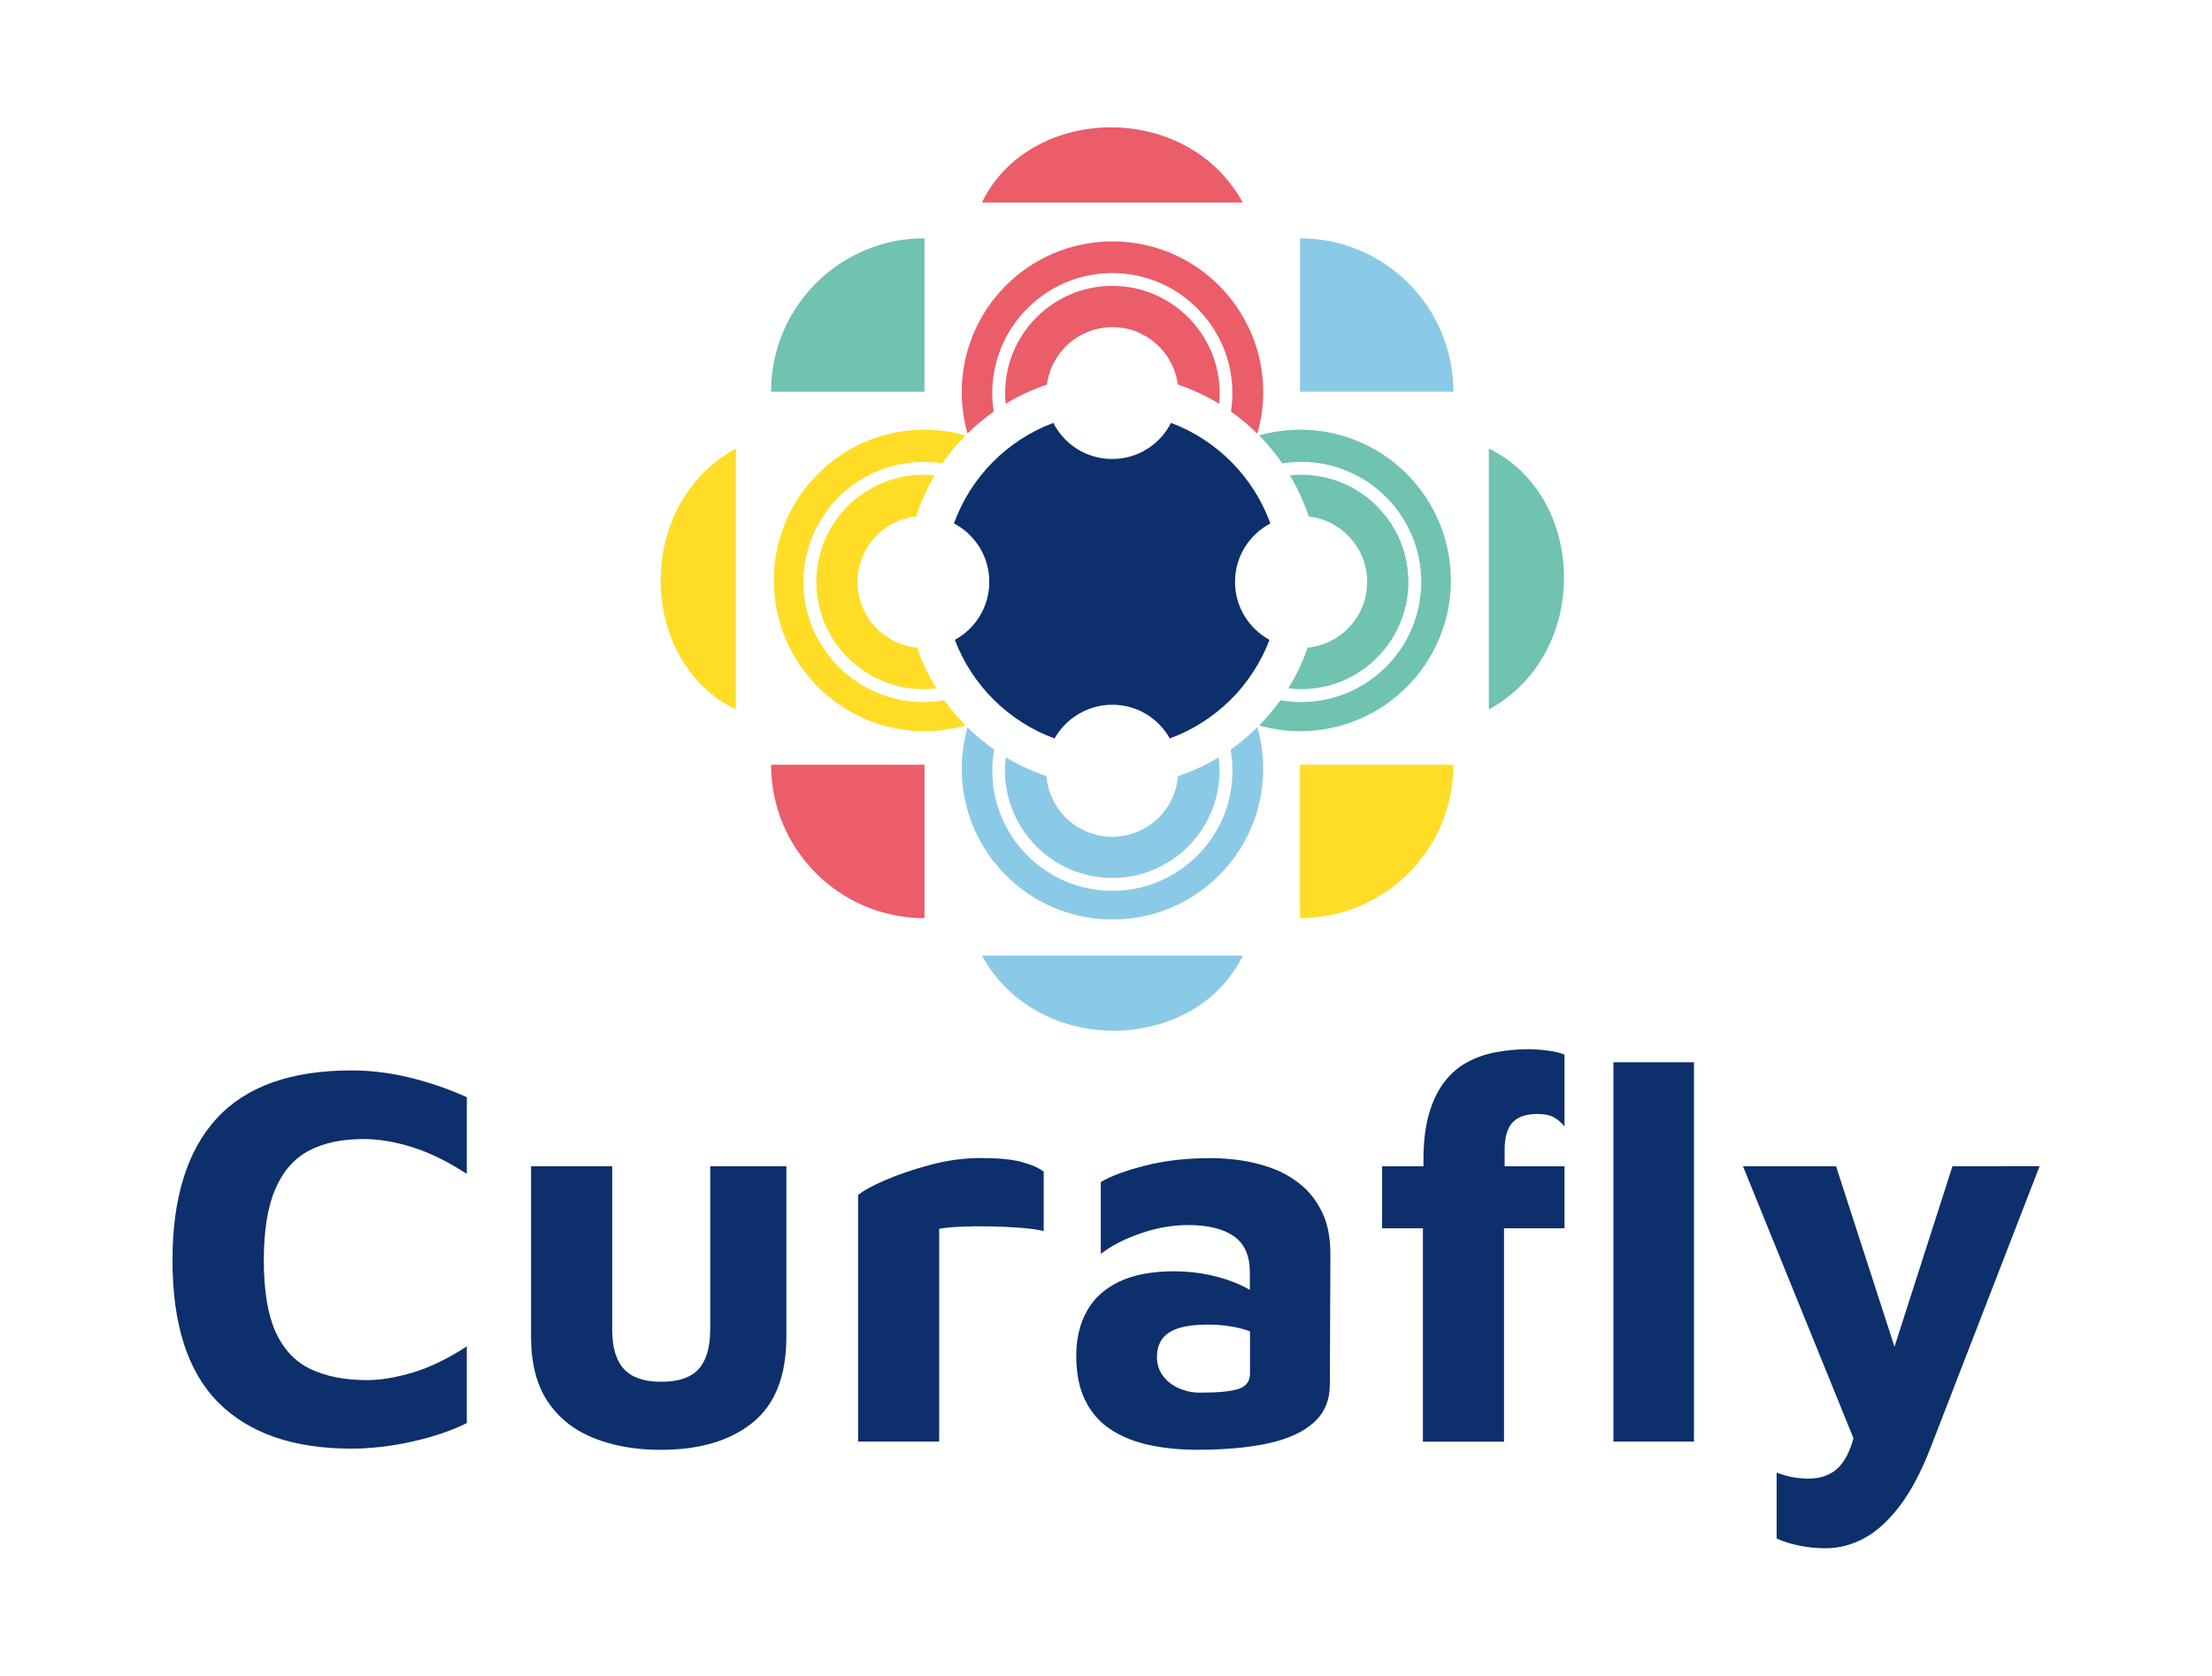 <?xml version="1.0" encoding="utf-8"?>
<!-- Generator: Adobe Illustrator 24.2.3, SVG Export Plug-In . SVG Version: 6.00 Build 0)  -->
<svg version="1.1" id="Layer_1" xmlns="http://www.w3.org/2000/svg" xmlns:xlink="http://www.w3.org/1999/xlink" x="0px" y="0px"
	 viewBox="0 0 278.53 210.97" style="enable-background:new 0 0 278.53 210.97;" xml:space="preserve">
<style type="text/css">
	.st0{fill:#FFDD27;}
	.st1{fill:#0D2F6B;}
	.st2{opacity:0.6;}
	.st3{fill:#BFBFBF;}
	.st4{fill:#FFFFFF;}
	.st5{fill:#EA5D69;}
	.st6{fill:#8BCAE6;}
	.st7{fill:#70C2B1;}
	.st8{fill:#1D1B33;}
</style>
<rect x="-110.73" y="-271.96" class="st4" width="500" height="500"/>
<g>
	<g>
		<path class="st1" d="M44.26,134.77c-7.63,0-13.29,2.02-16.99,6.06c-3.7,4.04-5.55,9.99-5.55,17.85c0,8.09,1.93,14.06,5.79,17.92
			c3.86,3.86,9.44,5.79,16.75,5.79c1.64,0,3.35-0.14,5.1-0.41c1.76-0.27,3.45-0.65,5.07-1.13c1.62-0.48,3.07-1.04,4.35-1.68v-9.66
			c-2.38,1.55-4.64,2.65-6.78,3.29c-2.15,0.64-4.07,0.96-5.76,0.96c-2.83,0-5.22-0.47-7.16-1.4c-1.94-0.94-3.4-2.5-4.39-4.69
			c-0.98-2.19-1.47-5.18-1.47-8.98c0-3.79,0.49-6.81,1.47-9.04c0.98-2.24,2.4-3.84,4.25-4.8c1.85-0.96,4.12-1.44,6.82-1.44
			c1.92,0,3.98,0.34,6.17,1.03c2.19,0.69,4.48,1.81,6.85,3.36v-9.66c-2.33-1.05-4.73-1.87-7.19-2.47
			C49.13,135.07,46.68,134.77,44.26,134.77z"/>
		<path class="st1" d="M89.42,167.46c0,2.19-0.48,3.83-1.44,4.9c-0.96,1.07-2.53,1.61-4.73,1.61c-2.15,0-3.71-0.54-4.69-1.61
			c-0.98-1.07-1.47-2.71-1.47-4.9v-20.63H66.87v21.45c0,3.34,0.69,6.04,2.06,8.12c1.37,2.08,3.29,3.62,5.76,4.63
			c2.47,1,5.3,1.51,8.5,1.51c4.89,0,8.75-1.14,11.58-3.43c2.83-2.28,4.25-5.89,4.25-10.83v-21.45h-9.59V167.46z"/>
		<path class="st1" d="M123.54,145.8c-2.15,0-4.28,0.29-6.41,0.86c-2.12,0.57-4.01,1.21-5.65,1.92c-1.64,0.71-2.79,1.34-3.43,1.88
			v31.04h10.21v-26.79c0.78-0.14,1.73-0.23,2.88-0.27c1.14-0.05,2.35-0.06,3.63-0.03c1.28,0.02,2.51,0.08,3.7,0.17
			c1.19,0.09,2.17,0.23,2.95,0.41v-7.47c-0.64-0.5-1.58-0.91-2.81-1.23C127.38,145.96,125.69,145.8,123.54,145.8z"/>
		<path class="st1" d="M163.8,149.16c-1.12-0.91-2.34-1.61-3.67-2.09c-1.33-0.48-2.65-0.81-3.98-0.99
			c-1.32-0.18-2.54-0.27-3.63-0.27c-3.11,0-5.9,0.32-8.39,0.96c-2.49,0.64-4.33,1.33-5.52,2.06v9.04c1.28-1,2.93-1.86,4.97-2.57
			c2.03-0.71,4.05-1.06,6.06-1.06c2.47,0,4.37,0.47,5.72,1.4c1.35,0.94,2.02,2.46,2.02,4.56v2.2c-0.33-0.19-0.68-0.38-1.06-0.56
			c-1.17-0.55-2.48-0.98-3.94-1.3c-1.46-0.32-2.97-0.48-4.52-0.48c-2.79,0-5.1,0.43-6.92,1.3c-1.83,0.87-3.19,2.1-4.08,3.7
			c-0.89,1.6-1.34,3.47-1.34,5.62c0,2.28,0.39,4.19,1.17,5.72c0.78,1.53,1.86,2.74,3.25,3.63c1.39,0.89,3.01,1.53,4.86,1.92
			c1.85,0.39,3.83,0.58,5.93,0.58c3.52,0,6.52-0.27,9.01-0.82c2.49-0.55,4.4-1.43,5.72-2.64c1.33-1.21,1.99-2.8,1.99-4.76
			l0.07-16.38c0-2.1-0.34-3.86-1.03-5.28C165.82,151.24,164.92,150.08,163.8,149.16z M155.99,174.86c-0.94,0.32-2.57,0.48-4.9,0.48
			c-0.92,0-1.79-0.18-2.64-0.55c-0.85-0.37-1.52-0.89-2.02-1.58c-0.5-0.69-0.75-1.46-0.75-2.33c0-1.42,0.51-2.46,1.54-3.12
			c1.03-0.66,2.66-0.99,4.9-0.99c1.46,0,2.83,0.16,4.11,0.48c0.42,0.1,0.79,0.24,1.17,0.37v5.32
			C157.39,173.9,156.92,174.54,155.99,174.86z"/>
		<rect x="203.16" y="133.74" class="st1" width="10.14" height="47.76"/>
		<path class="st1" d="M192.47,132.1c-1.42,0-2.79,0.13-4.11,0.38c-1.33,0.25-2.54,0.67-3.63,1.27c-1.1,0.59-2.06,1.43-2.88,2.5
			c-0.82,1.07-1.46,2.41-1.92,4.01c-0.46,1.6-0.69,3.52-0.69,5.76v0.82h-5.21v7.81h5.14v26.86h10.21v-26.86H197v-7.81h-7.54v-2.06
			c0-0.91,0.1-1.67,0.31-2.26c0.21-0.59,0.49-1.05,0.86-1.37c0.36-0.32,0.8-0.55,1.3-0.69c0.5-0.14,1.05-0.21,1.64-0.21
			c0.87,0,1.55,0.14,2.06,0.41c0.5,0.27,0.96,0.66,1.37,1.16v-9.04c-0.55-0.23-1.26-0.4-2.12-0.51
			C194,132.16,193.2,132.1,192.47,132.1z"/>
		<path class="st1" d="M245.85,146.83l-7.3,22.73l-7.36-22.73h-11.72l13.92,34.26c-0.17,0.59-0.36,1.14-0.56,1.61
			c-0.55,1.26-1.25,2.15-2.09,2.67c-0.85,0.52-1.84,0.79-2.98,0.79c-0.69,0-1.35-0.06-1.99-0.17c-0.64-0.11-1.33-0.31-2.06-0.58
			v8.29c0.78,0.37,1.71,0.66,2.81,0.89c1.1,0.23,2.21,0.34,3.36,0.34c1.65,0,3.24-0.41,4.8-1.23c1.55-0.82,3.05-2.17,4.49-4.04
			c1.44-1.87,2.78-4.41,4.01-7.61l13.64-35.22H245.85z"/>
	</g>
	<g>
		<path class="st7" d="M116.41,30L116.41,30c-10.67,0-19.32,8.65-19.32,19.32v0h19.32V30z"/>
		<path class="st6" d="M163.69,30L163.69,30v19.32h19.32v0C183.01,38.65,174.36,30,163.69,30z"/>
		<path class="st0" d="M163.69,115.6L163.69,115.6c10.67,0,19.32-8.65,19.32-19.32v0h-19.32V115.6z"/>
		<path class="st5" d="M97.09,96.28c0,10.67,8.65,19.32,19.32,19.32l0,0V96.28L97.09,96.28L97.09,96.28z"/>
		<path class="st7" d="M187.47,56.48v32.85C200.45,82.2,199.72,62.39,187.47,56.48z"/>
		<path class="st0" d="M92.65,89.33V56.48C79.67,63.61,80.4,83.42,92.65,89.33z"/>
		<path class="st5" d="M123.64,25.5h32.85C149.36,12.51,129.55,13.25,123.64,25.5z"/>
		<path class="st6" d="M156.49,120.31h-32.85C130.77,133.29,150.58,132.56,156.49,120.31z"/>
		<path class="st6" d="M140.06,110.54c7.45,0,13.5-6.06,13.5-13.5c0-0.57-0.04-1.13-0.11-1.69c-1.6,0.97-3.32,1.77-5.12,2.37
			c-0.35,4.27-3.92,7.63-8.28,7.63s-7.93-3.36-8.28-7.63c-1.8-0.61-3.52-1.41-5.12-2.37c-0.07,0.56-0.11,1.12-0.11,1.69
			C126.56,104.49,132.62,110.54,140.06,110.54z"/>
		<path class="st0" d="M116.29,88.39c-8.34,0-15.12-6.78-15.12-15.12s6.78-15.12,15.12-15.12c0.8,0,1.59,0.06,2.37,0.19
			c0.87-1.26,1.85-2.44,2.92-3.52c-1.64-0.46-3.37-0.72-5.16-0.72c-10.48,0-18.98,8.5-18.98,18.98c0,10.48,8.5,18.98,18.98,18.98
			c1.79,0,3.52-0.25,5.16-0.72c-0.97-0.99-1.87-2.05-2.68-3.18C118.04,88.31,117.17,88.39,116.29,88.39z"/>
		<path class="st0" d="M102.79,73.27c0,7.45,6.06,13.5,13.5,13.5c0.54,0,1.08-0.04,1.62-0.1c-0.99-1.6-1.81-3.32-2.43-5.13
			c-4.21-0.41-7.5-3.95-7.5-8.27c0-4.27,3.22-7.79,7.37-8.25c0.6-1.82,1.39-3.55,2.35-5.17c-0.47-0.05-0.94-0.07-1.41-0.07
			C108.85,59.76,102.79,65.82,102.79,73.27z"/>
		<path class="st7" d="M163.84,58.15c8.34,0,15.12,6.78,15.12,15.12s-6.78,15.12-15.12,15.12c-0.88,0-1.75-0.08-2.61-0.23
			c-0.81,1.13-1.71,2.19-2.68,3.18c1.64,0.46,3.37,0.72,5.16,0.72c10.48,0,18.98-8.5,18.98-18.98c0-10.48-8.5-18.98-18.98-18.98
			c-1.79,0-3.52,0.25-5.16,0.72c1.07,1.09,2.05,2.27,2.92,3.53C162.25,58.22,163.04,58.15,163.84,58.15z"/>
		<path class="st5" d="M140.06,35.99c-7.45,0-13.5,6.06-13.5,13.5c0,0.45,0.02,0.89,0.07,1.34c1.63-0.99,3.37-1.8,5.2-2.41
			c0.53-4.08,4.01-7.23,8.24-7.23c4.22,0,7.71,3.15,8.24,7.23c1.83,0.61,3.57,1.43,5.2,2.41c0.04-0.44,0.07-0.89,0.07-1.34
			C153.57,42.05,147.51,35.99,140.06,35.99z"/>
		<path class="st1" d="M140.06,88.73c3.11,0,5.82,1.71,7.24,4.24c5.77-2.11,10.38-6.67,12.55-12.41c-2.58-1.41-4.34-4.15-4.34-7.3
			c0-3.2,1.81-5.97,4.45-7.36c-2.11-5.83-6.71-10.48-12.51-12.66c-1.37,2.7-4.17,4.55-7.41,4.55s-6.04-1.85-7.41-4.55
			c-5.8,2.18-10.4,6.82-12.51,12.66c2.65,1.39,4.45,4.16,4.45,7.36c0,3.15-1.75,5.89-4.34,7.3c2.18,5.74,6.78,10.3,12.55,12.41
			C134.24,90.44,136.95,88.73,140.06,88.73z"/>
		<path class="st5" d="M124.94,49.5c0-8.34,6.78-15.12,15.12-15.12s15.12,6.78,15.12,15.12c0,0.78-0.06,1.56-0.18,2.32
			c1.18,0.83,2.29,1.76,3.32,2.78c0.48-1.66,0.74-3.41,0.74-5.23c0-10.48-8.5-18.98-18.98-18.98c-10.48,0-18.98,8.5-18.98,18.98
			c0,1.81,0.26,3.55,0.73,5.21c1.02-1.01,2.12-1.93,3.3-2.76C125.01,51.05,124.94,50.28,124.94,49.5z"/>
		<path class="st6" d="M154.95,94.38c0.16,0.87,0.24,1.76,0.24,2.66c0,8.34-6.78,15.12-15.12,15.12s-15.12-6.78-15.12-15.12
			c0-0.9,0.08-1.79,0.24-2.66c-1.2-0.84-2.32-1.77-3.36-2.8c-0.47,1.66-0.73,3.4-0.73,5.21c0,10.48,8.5,18.98,18.98,18.98
			c10.48,0,18.98-8.5,18.98-18.98c0-1.81-0.26-3.57-0.73-5.23C157.28,92.59,156.15,93.54,154.95,94.38z"/>
		<path class="st7" d="M177.34,73.27c0-7.45-6.06-13.5-13.5-13.5c-0.47,0-0.94,0.03-1.41,0.08c0.96,1.62,1.75,3.35,2.35,5.17
			c4.15,0.47,7.37,3.98,7.37,8.25c0,4.32-3.29,7.86-7.5,8.27c-0.62,1.81-1.44,3.53-2.43,5.13c0.54,0.06,1.08,0.1,1.62,0.1
			C171.28,86.77,177.34,80.71,177.34,73.27z"/>
	</g>
</g>
</svg>

